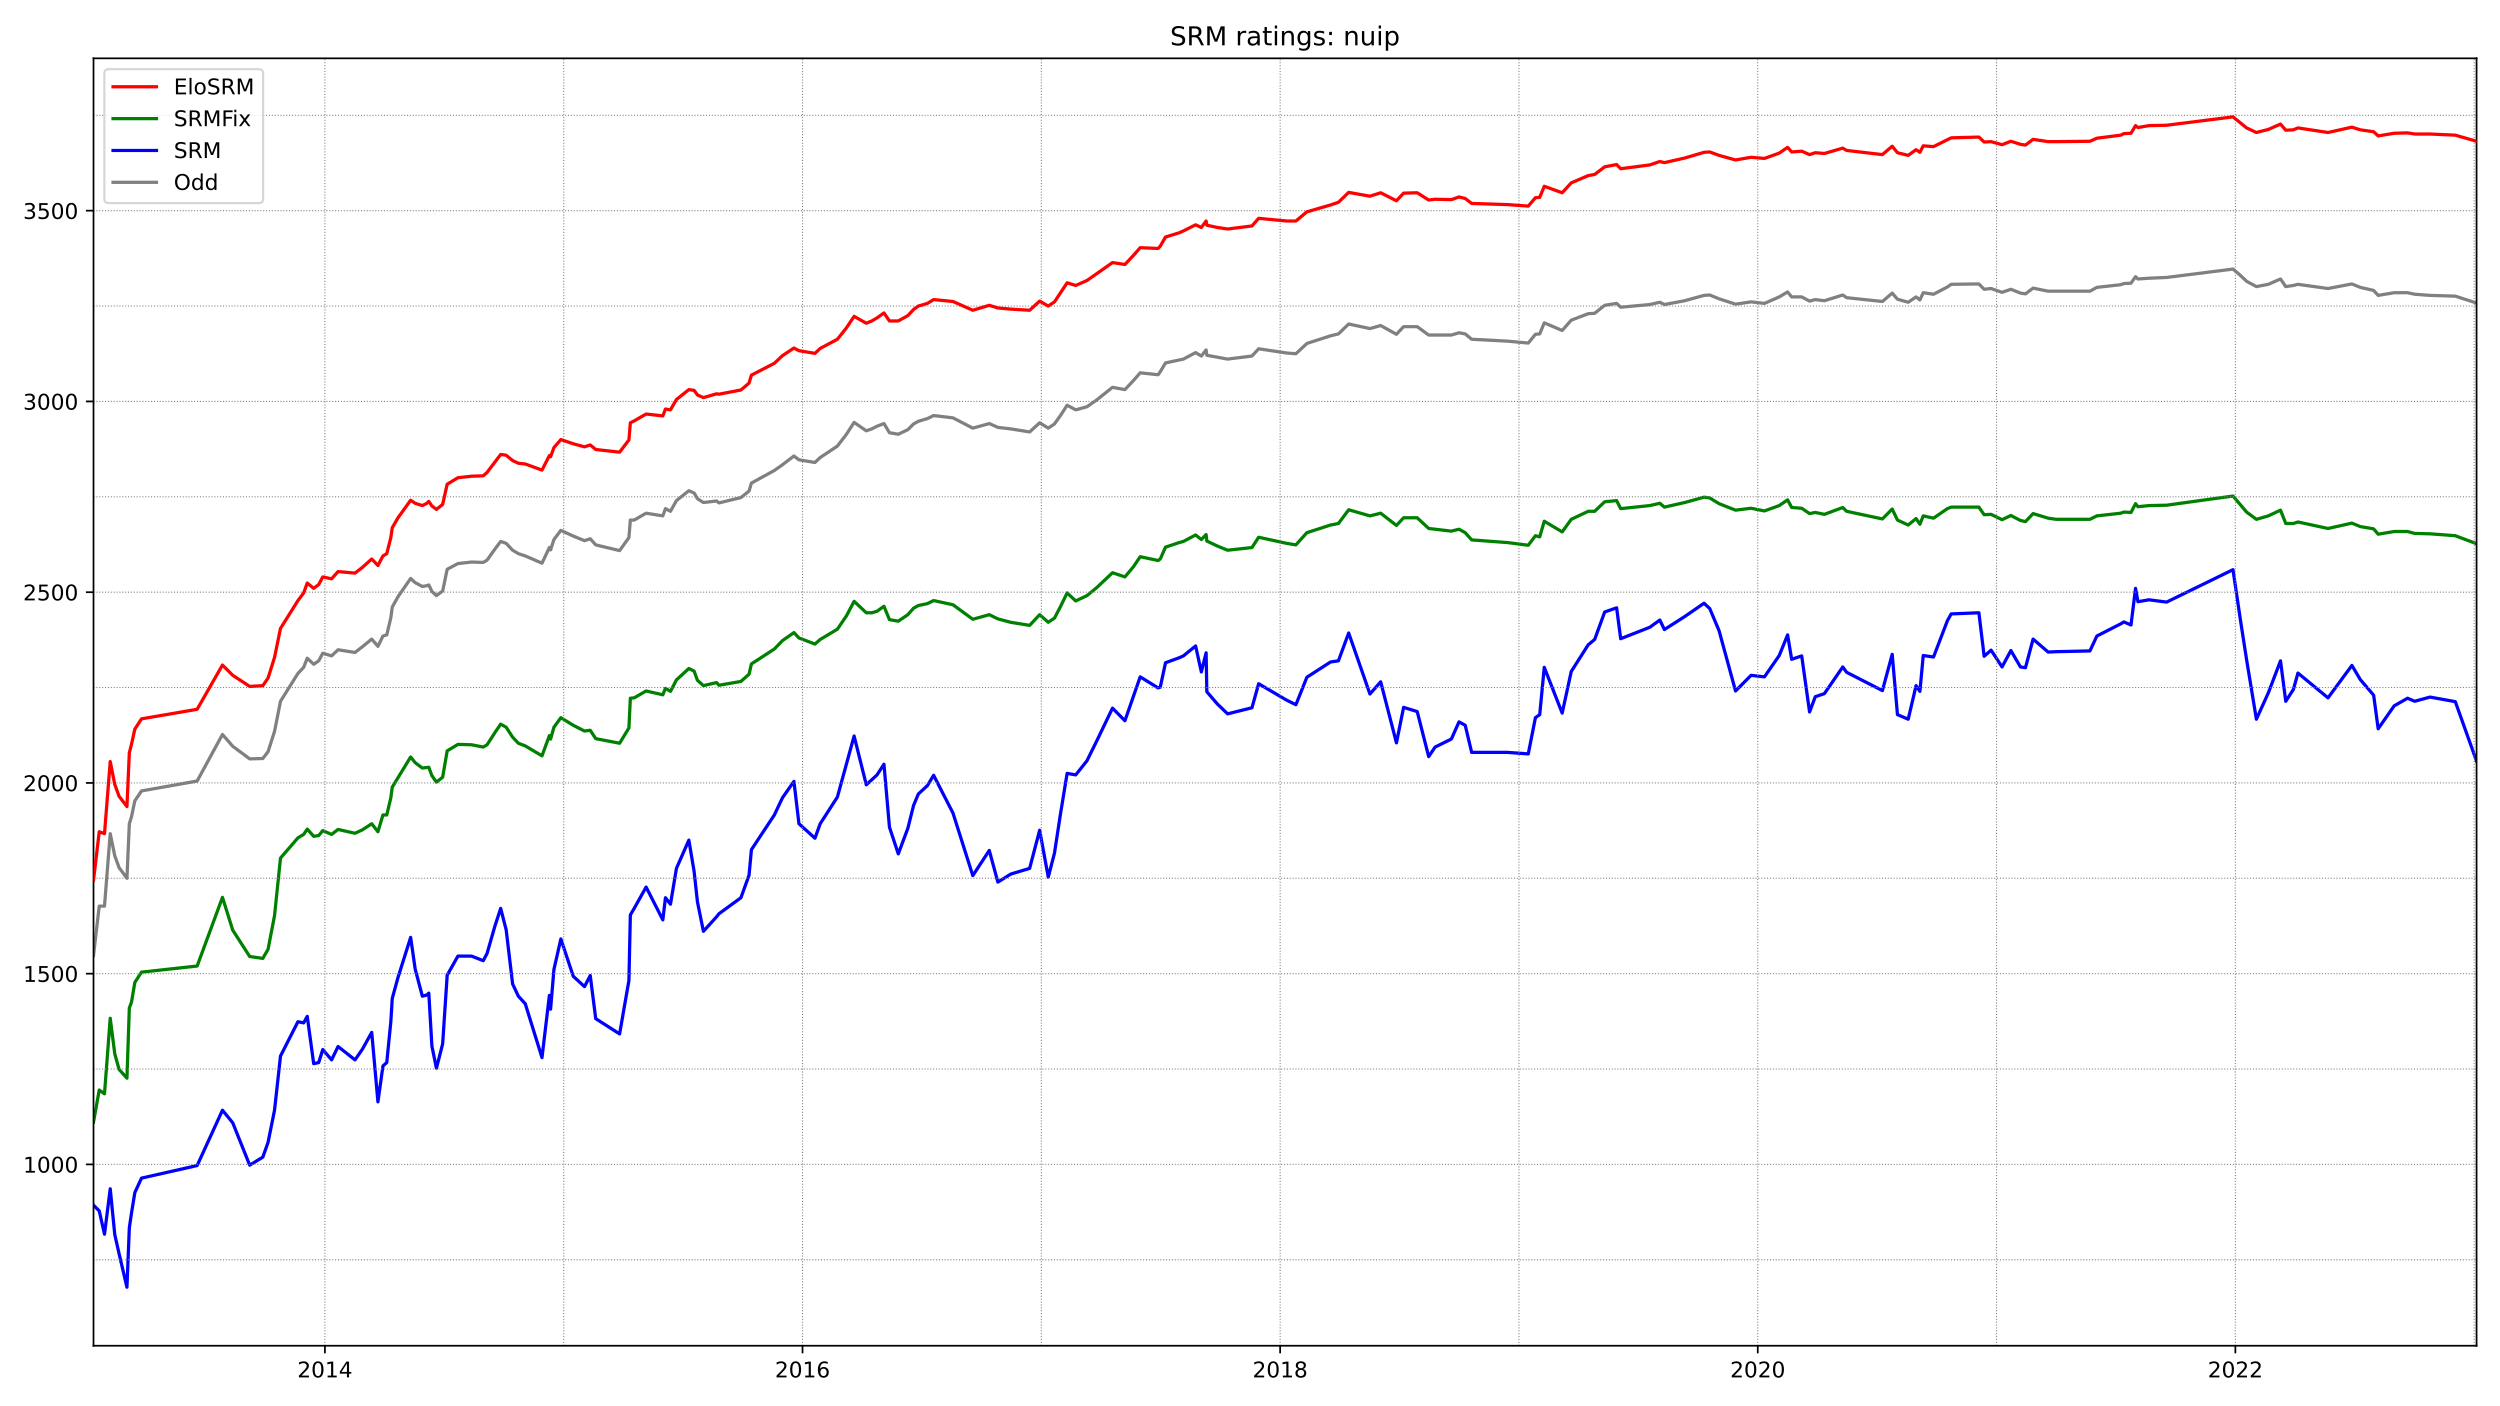 <?xml version="1.0" encoding="utf-8" standalone="no"?>
<!DOCTYPE svg PUBLIC "-//W3C//DTD SVG 1.1//EN"
  "http://www.w3.org/Graphics/SVG/1.1/DTD/svg11.dtd">
<!-- Created with matplotlib (https://matplotlib.org/) -->
<svg height="648pt" version="1.1" viewBox="0 0 1152 648" width="1152pt" xmlns="http://www.w3.org/2000/svg" xmlns:xlink="http://www.w3.org/1999/xlink">
 <defs>
  <style type="text/css">*{stroke-linecap:butt;stroke-linejoin:round;}</style>
 </defs>
 <g id="figure_1">
  <g id="patch_1">
   <path d="M 0 648 
L 1152 648 
L 1152 0 
L 0 0 
z
" style="fill:#ffffff;"/>
  </g>
  <g id="axes_1">
   <g id="patch_2">
    <path d="M 43.09 620.12 
L 1141.2 620.12 
L 1141.2 26.88 
L 43.09 26.88 
z
" style="fill:#ffffff;"/>
   </g>
   <g id="line2d_1">
    <path clip-path="url(#pfb5abb717e)" d="M 43.09 440.221 
L 45.731 417.545 
L 48.152 417.545 
L 50.793 384.146 
L 52.884 394.341 
L 54.865 399.791 
L 58.496 404.713 
L 59.596 379.575 
L 60.587 376.411 
L 62.127 369.028 
L 65.208 364.458 
L 90.848 359.888 
L 102.513 338.442 
L 107.245 343.891 
L 115.058 349.692 
L 121.11 349.516 
L 123.531 346.352 
L 126.502 337.035 
L 129.253 323.148 
L 137.286 310.316 
L 139.927 307.504 
L 141.578 303.285 
L 144.549 306.097 
L 146.86 304.515 
L 148.73 300.999 
L 152.802 302.23 
L 155.773 299.417 
L 163.586 300.648 
L 166.997 298.011 
L 171.289 294.495 
L 174.15 297.835 
L 176.461 293.089 
L 178.222 292.562 
L 180.092 284.651 
L 180.753 279.729 
L 183.394 274.983 
L 189.226 266.546 
L 191.317 268.479 
L 194.618 270.237 
L 196.709 269.886 
L 197.589 269.534 
L 199.02 272.522 
L 201.11 274.456 
L 203.972 272.346 
L 206.062 262.327 
L 211.014 259.69 
L 217.287 258.987 
L 222.679 259.163 
L 224.439 258.108 
L 228.071 253.01 
L 230.712 249.494 
L 233.243 250.373 
L 236.214 253.537 
L 238.855 255.12 
L 242.046 256.174 
L 249.749 259.514 
L 253.16 252.307 
L 253.711 253.362 
L 255.251 248.615 
L 258.442 244.397 
L 264.165 247.033 
L 269.337 249.143 
L 271.978 248.264 
L 274.509 251.076 
L 285.513 253.713 
L 289.804 247.737 
L 290.465 239.65 
L 292.225 239.65 
L 297.727 236.486 
L 305.43 237.717 
L 306.641 234.377 
L 308.952 235.607 
L 311.703 230.685 
L 317.425 226.115 
L 319.846 227.17 
L 321.386 229.806 
L 324.137 231.564 
L 330.19 230.861 
L 331.29 231.74 
L 341.414 229.279 
L 345.156 226.291 
L 346.256 222.599 
L 356.82 216.798 
L 360.561 214.162 
L 365.843 210.119 
L 368.154 211.876 
L 375.527 213.107 
L 377.948 210.822 
L 385.871 205.548 
L 390.053 200.099 
L 393.574 194.649 
L 399.186 198.517 
L 401.717 197.638 
L 404.138 196.407 
L 407.329 195.177 
L 409.86 199.396 
L 413.932 200.099 
L 418.334 197.989 
L 420.975 195.353 
L 423.175 194.122 
L 427.357 192.892 
L 430.218 191.485 
L 439.131 192.54 
L 448.265 197.286 
L 455.858 195.177 
L 459.819 196.935 
L 465.762 197.638 
L 474.455 199.044 
L 479.077 194.825 
L 483.038 197.286 
L 485.899 195.353 
L 488.65 191.485 
L 491.732 186.739 
L 495.693 188.849 
L 500.865 187.442 
L 505.377 184.278 
L 512.64 178.477 
L 518.362 179.532 
L 522.323 175.313 
L 525.404 171.797 
L 533.658 172.676 
L 534.648 171.27 
L 537.069 167.227 
L 545.322 165.469 
L 550.934 162.481 
L 553.575 164.063 
L 555.776 161.25 
L 556.106 163.711 
L 565.68 165.469 
L 576.904 164.063 
L 579.985 160.723 
L 592.86 162.657 
L 597.152 163.008 
L 602.214 158.262 
L 613.108 154.746 
L 616.739 153.867 
L 621.471 149.297 
L 631.265 151.406 
L 636.217 150 
L 643.48 154.043 
L 646.781 150.527 
L 653.053 150.527 
L 658.335 154.395 
L 668.789 154.395 
L 672.311 153.34 
L 675.172 153.867 
L 678.143 156.328 
L 694.759 157.207 
L 704.223 158.086 
L 707.524 154.043 
L 709.505 153.867 
L 711.596 148.769 
L 719.849 152.285 
L 724.03 147.539 
L 731.843 144.551 
L 734.815 144.375 
L 739.436 140.683 
L 744.938 139.804 
L 746.809 141.562 
L 760.234 140.332 
L 764.856 139.277 
L 766.947 140.332 
L 776.3 138.574 
L 785.214 136.113 
L 787.855 135.937 
L 792.146 137.695 
L 799.739 140.156 
L 806.892 139.101 
L 813.054 139.804 
L 819.877 136.816 
L 823.729 134.531 
L 825.599 136.816 
L 830.221 136.816 
L 833.852 138.75 
L 836.493 138.047 
L 840.675 138.574 
L 849.148 135.937 
L 850.909 137.168 
L 867.415 138.926 
L 871.927 135.058 
L 874.348 137.871 
L 879.3 139.277 
L 882.931 136.816 
L 884.692 138.222 
L 886.232 134.882 
L 890.964 135.586 
L 897.347 132.246 
L 899.107 131.015 
L 911.872 130.839 
L 914.293 133.3 
L 917.484 132.949 
L 922.546 134.707 
L 926.618 133.3 
L 931.02 135.058 
L 933.33 135.41 
L 936.852 132.773 
L 943.784 134.179 
L 963.042 134.179 
L 966.233 132.421 
L 977.237 131.191 
L 978.668 130.664 
L 981.969 130.488 
L 984.06 127.499 
L 985.16 128.554 
L 990.222 128.203 
L 998.365 127.851 
L 1028.957 123.984 
L 1032.258 126.796 
L 1035.229 129.609 
L 1039.741 132.07 
L 1045.243 131.015 
L 1050.855 128.554 
L 1053.276 132.07 
L 1056.798 131.543 
L 1058.889 131.015 
L 1072.754 132.949 
L 1083.758 130.839 
L 1087.61 132.421 
L 1093.772 133.828 
L 1095.863 136.113 
L 1103.235 134.882 
L 1109.398 134.882 
L 1112.699 135.586 
L 1119.742 136.113 
L 1131.406 136.465 
L 1141.2 139.629 
L 1141.2 139.629 
" style="fill:none;stroke:#808080;stroke-linecap:square;stroke-width:1.5;"/>
   </g>
   <g id="line2d_2">
    <path clip-path="url(#pfb5abb717e)" d="M 43.09 555.361 
L 45.731 557.997 
L 48.152 568.72 
L 50.793 547.802 
L 52.884 568.896 
L 54.865 577.685 
L 58.496 593.155 
L 59.596 565.732 
L 60.587 559.052 
L 62.127 549.56 
L 65.208 542.88 
L 90.848 537.079 
L 102.513 511.59 
L 107.245 517.391 
L 115.058 536.903 
L 121.11 533.212 
L 123.531 526.356 
L 126.502 511.59 
L 129.253 486.629 
L 137.286 470.808 
L 139.927 471.335 
L 141.578 468.347 
L 144.549 490.144 
L 146.86 489.617 
L 148.73 483.64 
L 152.802 488.387 
L 155.773 482.234 
L 163.586 488.387 
L 166.997 483.465 
L 171.289 475.73 
L 174.15 507.723 
L 176.461 491.199 
L 178.222 489.617 
L 180.092 470.808 
L 180.753 460.085 
L 183.394 450.417 
L 189.226 431.959 
L 191.317 446.55 
L 194.618 459.03 
L 196.709 458.503 
L 197.589 457.624 
L 199.02 482.058 
L 201.11 492.254 
L 203.972 481.004 
L 206.062 449.362 
L 211.014 440.573 
L 217.287 440.573 
L 222.679 442.682 
L 224.439 439.342 
L 228.071 426.686 
L 230.712 418.6 
L 233.243 428.444 
L 236.214 453.405 
L 238.855 459.03 
L 242.046 462.546 
L 249.749 487.332 
L 253.16 458.679 
L 253.711 465.007 
L 255.251 446.725 
L 258.442 432.663 
L 264.165 449.89 
L 269.337 454.636 
L 271.978 449.538 
L 274.509 469.402 
L 285.513 476.433 
L 289.804 451.823 
L 290.465 421.588 
L 292.225 418.6 
L 297.727 408.756 
L 305.43 423.873 
L 306.641 413.678 
L 308.952 416.666 
L 311.703 400.142 
L 317.425 387.134 
L 319.846 401.549 
L 321.386 415.611 
L 324.137 429.147 
L 330.19 422.467 
L 331.29 421.061 
L 341.414 413.678 
L 345.156 403.306 
L 346.256 391.529 
L 356.82 375.532 
L 360.561 367.622 
L 365.843 360.063 
L 368.154 379.575 
L 375.527 386.255 
L 377.948 379.575 
L 385.871 367.271 
L 393.574 339.145 
L 399.186 361.645 
L 404.138 357.075 
L 407.329 352.153 
L 409.86 381.158 
L 413.932 393.463 
L 418.334 381.685 
L 420.975 371.138 
L 423.175 365.864 
L 427.357 361.997 
L 430.218 357.251 
L 439.131 374.654 
L 448.265 403.482 
L 455.858 391.88 
L 459.819 406.471 
L 465.762 402.779 
L 474.455 400.142 
L 479.077 382.564 
L 483.038 404.185 
L 485.899 393.111 
L 488.65 375.181 
L 491.732 356.372 
L 495.693 357.075 
L 500.865 350.571 
L 505.377 341.43 
L 512.64 326.313 
L 518.362 332.113 
L 525.404 311.898 
L 533.658 316.996 
L 534.648 316.644 
L 537.069 305.394 
L 543.341 303.109 
L 545.322 302.23 
L 550.934 297.66 
L 553.575 309.613 
L 555.776 300.824 
L 556.106 318.754 
L 560.948 324.379 
L 565.68 328.949 
L 576.904 326.137 
L 579.985 315.062 
L 592.86 322.621 
L 597.152 324.73 
L 602.214 312.074 
L 613.108 305.043 
L 616.739 304.515 
L 621.471 291.683 
L 631.265 319.809 
L 636.217 314.183 
L 643.48 342.309 
L 646.781 325.961 
L 653.053 327.895 
L 658.335 348.637 
L 661.306 344.243 
L 668.789 340.551 
L 672.311 332.641 
L 675.172 334.223 
L 678.143 346.704 
L 694.759 346.704 
L 704.223 347.407 
L 707.524 330.707 
L 709.505 329.301 
L 711.596 307.504 
L 719.849 328.598 
L 724.03 309.437 
L 731.843 297.132 
L 734.815 294.671 
L 739.436 282.015 
L 744.938 280.081 
L 746.809 294.32 
L 760.234 289.046 
L 764.856 285.706 
L 766.947 290.101 
L 776.3 284.124 
L 785.214 277.972 
L 787.855 280.433 
L 792.146 290.628 
L 799.739 318.402 
L 806.892 311.195 
L 813.054 311.898 
L 819.877 302.054 
L 823.729 292.562 
L 825.599 303.812 
L 830.221 302.23 
L 833.852 328.07 
L 836.493 321.039 
L 840.675 319.633 
L 849.148 307.328 
L 850.909 309.789 
L 867.415 318.226 
L 871.927 301.527 
L 874.348 329.301 
L 879.3 331.41 
L 882.931 315.941 
L 884.692 318.578 
L 886.232 302.054 
L 890.964 302.757 
L 897.347 286.058 
L 899.107 282.894 
L 911.872 282.366 
L 914.293 302.406 
L 917.484 299.593 
L 922.546 307.328 
L 926.618 299.769 
L 931.02 307.328 
L 933.33 307.679 
L 936.852 294.495 
L 943.784 300.472 
L 947.416 300.296 
L 963.042 299.945 
L 966.233 293.089 
L 977.237 287.464 
L 978.668 286.585 
L 981.969 287.991 
L 984.06 271.116 
L 985.16 277.268 
L 990.222 276.39 
L 998.365 277.444 
L 1028.957 262.503 
L 1032.258 284.827 
L 1035.229 303.988 
L 1039.741 331.41 
L 1045.243 319.281 
L 1050.855 304.515 
L 1053.276 323.148 
L 1056.798 317.699 
L 1058.889 310.14 
L 1072.754 321.566 
L 1083.758 306.625 
L 1087.61 313.129 
L 1093.772 320.336 
L 1095.863 335.805 
L 1103.235 325.258 
L 1109.398 321.742 
L 1112.699 323.148 
L 1119.742 321.215 
L 1131.406 323.324 
L 1141.2 350.747 
L 1141.2 350.747 
" style="fill:none;stroke:#0000ff;stroke-linecap:square;stroke-width:1.5;"/>
   </g>
   <g id="matplotlib.axis_1">
    <g id="xtick_1">
     <g id="line2d_3">
      <defs>
       <path d="M 0 0 
L 0 3.5 
" id="m21f7636390" style="stroke:#000000;stroke-width:0.8;"/>
      </defs>
      <g>
       <use style="stroke:#000000;stroke-width:0.8;" x="149.721" xlink:href="#m21f7636390" y="620.12"/>
      </g>
     </g>
     <g id="text_1">
      <!-- 2014 -->
      <g transform="translate(136.996 634.718)scale(0.1 -0.1)">
       <defs>
        <path d="M 19.188 8.297 
L 53.609 8.297 
L 53.609 0 
L 7.328 0 
L 7.328 8.297 
Q 12.938 14.109 22.625 23.891 
Q 32.328 33.688 34.812 36.531 
Q 39.547 41.844 41.422 45.531 
Q 43.312 49.219 43.312 52.781 
Q 43.312 58.594 39.234 62.25 
Q 35.156 65.922 28.609 65.922 
Q 23.969 65.922 18.812 64.312 
Q 13.672 62.703 7.812 59.422 
L 7.812 69.391 
Q 13.766 71.781 18.938 73 
Q 24.125 74.219 28.422 74.219 
Q 39.75 74.219 46.484 68.547 
Q 53.219 62.891 53.219 53.422 
Q 53.219 48.922 51.531 44.891 
Q 49.859 40.875 45.406 35.406 
Q 44.188 33.984 37.641 27.219 
Q 31.109 20.453 19.188 8.297 
z
" id="DejaVuSans-50"/>
        <path d="M 31.781 66.406 
Q 24.172 66.406 20.328 58.906 
Q 16.5 51.422 16.5 36.375 
Q 16.5 21.391 20.328 13.891 
Q 24.172 6.391 31.781 6.391 
Q 39.453 6.391 43.281 13.891 
Q 47.125 21.391 47.125 36.375 
Q 47.125 51.422 43.281 58.906 
Q 39.453 66.406 31.781 66.406 
z
M 31.781 74.219 
Q 44.047 74.219 50.516 64.516 
Q 56.984 54.828 56.984 36.375 
Q 56.984 17.969 50.516 8.266 
Q 44.047 -1.422 31.781 -1.422 
Q 19.531 -1.422 13.062 8.266 
Q 6.594 17.969 6.594 36.375 
Q 6.594 54.828 13.062 64.516 
Q 19.531 74.219 31.781 74.219 
z
" id="DejaVuSans-48"/>
        <path d="M 12.406 8.297 
L 28.516 8.297 
L 28.516 63.922 
L 10.984 60.406 
L 10.984 69.391 
L 28.422 72.906 
L 38.281 72.906 
L 38.281 8.297 
L 54.391 8.297 
L 54.391 0 
L 12.406 0 
z
" id="DejaVuSans-49"/>
        <path d="M 37.797 64.312 
L 12.891 25.391 
L 37.797 25.391 
z
M 35.203 72.906 
L 47.609 72.906 
L 47.609 25.391 
L 58.016 25.391 
L 58.016 17.188 
L 47.609 17.188 
L 47.609 0 
L 37.797 0 
L 37.797 17.188 
L 4.891 17.188 
L 4.891 26.703 
z
" id="DejaVuSans-52"/>
       </defs>
       <use xlink:href="#DejaVuSans-50"/>
       <use x="63.623" xlink:href="#DejaVuSans-48"/>
       <use x="127.246" xlink:href="#DejaVuSans-49"/>
       <use x="190.869" xlink:href="#DejaVuSans-52"/>
      </g>
     </g>
    </g>
    <g id="xtick_2">
     <g id="line2d_4">
      <g>
       <use style="stroke:#000000;stroke-width:0.8;" x="369.805" xlink:href="#m21f7636390" y="620.12"/>
      </g>
     </g>
     <g id="text_2">
      <!-- 2016 -->
      <g transform="translate(357.08 634.718)scale(0.1 -0.1)">
       <defs>
        <path d="M 33.016 40.375 
Q 26.375 40.375 22.484 35.828 
Q 18.609 31.297 18.609 23.391 
Q 18.609 15.531 22.484 10.953 
Q 26.375 6.391 33.016 6.391 
Q 39.656 6.391 43.531 10.953 
Q 47.406 15.531 47.406 23.391 
Q 47.406 31.297 43.531 35.828 
Q 39.656 40.375 33.016 40.375 
z
M 52.594 71.297 
L 52.594 62.312 
Q 48.875 64.062 45.094 64.984 
Q 41.312 65.922 37.594 65.922 
Q 27.828 65.922 22.672 59.328 
Q 17.531 52.734 16.797 39.406 
Q 19.672 43.656 24.016 45.922 
Q 28.375 48.188 33.594 48.188 
Q 44.578 48.188 50.953 41.516 
Q 57.328 34.859 57.328 23.391 
Q 57.328 12.156 50.688 5.359 
Q 44.047 -1.422 33.016 -1.422 
Q 20.359 -1.422 13.672 8.266 
Q 6.984 17.969 6.984 36.375 
Q 6.984 53.656 15.188 63.938 
Q 23.391 74.219 37.203 74.219 
Q 40.922 74.219 44.703 73.484 
Q 48.484 72.75 52.594 71.297 
z
" id="DejaVuSans-54"/>
       </defs>
       <use xlink:href="#DejaVuSans-50"/>
       <use x="63.623" xlink:href="#DejaVuSans-48"/>
       <use x="127.246" xlink:href="#DejaVuSans-49"/>
       <use x="190.869" xlink:href="#DejaVuSans-54"/>
      </g>
     </g>
    </g>
    <g id="xtick_3">
     <g id="line2d_5">
      <g>
       <use style="stroke:#000000;stroke-width:0.8;" x="589.889" xlink:href="#m21f7636390" y="620.12"/>
      </g>
     </g>
     <g id="text_3">
      <!-- 2018 -->
      <g transform="translate(577.164 634.718)scale(0.1 -0.1)">
       <defs>
        <path d="M 31.781 34.625 
Q 24.75 34.625 20.719 30.859 
Q 16.703 27.094 16.703 20.516 
Q 16.703 13.922 20.719 10.156 
Q 24.75 6.391 31.781 6.391 
Q 38.812 6.391 42.859 10.172 
Q 46.922 13.969 46.922 20.516 
Q 46.922 27.094 42.891 30.859 
Q 38.875 34.625 31.781 34.625 
z
M 21.922 38.812 
Q 15.578 40.375 12.031 44.719 
Q 8.5 49.078 8.5 55.328 
Q 8.5 64.062 14.719 69.141 
Q 20.953 74.219 31.781 74.219 
Q 42.672 74.219 48.875 69.141 
Q 55.078 64.062 55.078 55.328 
Q 55.078 49.078 51.531 44.719 
Q 48 40.375 41.703 38.812 
Q 48.828 37.156 52.797 32.312 
Q 56.781 27.484 56.781 20.516 
Q 56.781 9.906 50.312 4.234 
Q 43.844 -1.422 31.781 -1.422 
Q 19.734 -1.422 13.25 4.234 
Q 6.781 9.906 6.781 20.516 
Q 6.781 27.484 10.781 32.312 
Q 14.797 37.156 21.922 38.812 
z
M 18.312 54.391 
Q 18.312 48.734 21.844 45.562 
Q 25.391 42.391 31.781 42.391 
Q 38.141 42.391 41.719 45.562 
Q 45.312 48.734 45.312 54.391 
Q 45.312 60.062 41.719 63.234 
Q 38.141 66.406 31.781 66.406 
Q 25.391 66.406 21.844 63.234 
Q 18.312 60.062 18.312 54.391 
z
" id="DejaVuSans-56"/>
       </defs>
       <use xlink:href="#DejaVuSans-50"/>
       <use x="63.623" xlink:href="#DejaVuSans-48"/>
       <use x="127.246" xlink:href="#DejaVuSans-49"/>
       <use x="190.869" xlink:href="#DejaVuSans-56"/>
      </g>
     </g>
    </g>
    <g id="xtick_4">
     <g id="line2d_6">
      <g>
       <use style="stroke:#000000;stroke-width:0.8;" x="809.973" xlink:href="#m21f7636390" y="620.12"/>
      </g>
     </g>
     <g id="text_4">
      <!-- 2020 -->
      <g transform="translate(797.248 634.718)scale(0.1 -0.1)">
       <use xlink:href="#DejaVuSans-50"/>
       <use x="63.623" xlink:href="#DejaVuSans-48"/>
       <use x="127.246" xlink:href="#DejaVuSans-50"/>
       <use x="190.869" xlink:href="#DejaVuSans-48"/>
      </g>
     </g>
    </g>
    <g id="xtick_5">
     <g id="line2d_7">
      <g>
       <use style="stroke:#000000;stroke-width:0.8;" x="1030.057" xlink:href="#m21f7636390" y="620.12"/>
      </g>
     </g>
     <g id="text_5">
      <!-- 2022 -->
      <g transform="translate(1017.332 634.718)scale(0.1 -0.1)">
       <use xlink:href="#DejaVuSans-50"/>
       <use x="63.623" xlink:href="#DejaVuSans-48"/>
       <use x="127.246" xlink:href="#DejaVuSans-50"/>
       <use x="190.869" xlink:href="#DejaVuSans-50"/>
      </g>
     </g>
    </g>
   </g>
   <g id="matplotlib.axis_2">
    <g id="ytick_1">
     <g id="line2d_8">
      <defs>
       <path d="M 0 0 
L -3.5 0 
" id="m178d41dd8f" style="stroke:#000000;stroke-width:0.8;"/>
      </defs>
      <g>
       <use style="stroke:#000000;stroke-width:0.8;" x="43.09" xlink:href="#m178d41dd8f" y="536.552"/>
      </g>
     </g>
     <g id="text_6">
      <!-- 1000 -->
      <g transform="translate(10.64 540.351)scale(0.1 -0.1)">
       <use xlink:href="#DejaVuSans-49"/>
       <use x="63.623" xlink:href="#DejaVuSans-48"/>
       <use x="127.246" xlink:href="#DejaVuSans-48"/>
       <use x="190.869" xlink:href="#DejaVuSans-48"/>
      </g>
     </g>
    </g>
    <g id="ytick_2">
     <g id="line2d_9">
      <g>
       <use style="stroke:#000000;stroke-width:0.8;" x="43.09" xlink:href="#m178d41dd8f" y="448.659"/>
      </g>
     </g>
     <g id="text_7">
      <!-- 1500 -->
      <g transform="translate(10.64 452.458)scale(0.1 -0.1)">
       <defs>
        <path d="M 10.797 72.906 
L 49.516 72.906 
L 49.516 64.594 
L 19.828 64.594 
L 19.828 46.734 
Q 21.969 47.469 24.109 47.828 
Q 26.266 48.188 28.422 48.188 
Q 40.625 48.188 47.75 41.5 
Q 54.891 34.812 54.891 23.391 
Q 54.891 11.625 47.562 5.094 
Q 40.234 -1.422 26.906 -1.422 
Q 22.312 -1.422 17.547 -0.641 
Q 12.797 0.141 7.719 1.703 
L 7.719 11.625 
Q 12.109 9.234 16.797 8.062 
Q 21.484 6.891 26.703 6.891 
Q 35.156 6.891 40.078 11.328 
Q 45.016 15.766 45.016 23.391 
Q 45.016 31 40.078 35.438 
Q 35.156 39.891 26.703 39.891 
Q 22.75 39.891 18.812 39.016 
Q 14.891 38.141 10.797 36.281 
z
" id="DejaVuSans-53"/>
       </defs>
       <use xlink:href="#DejaVuSans-49"/>
       <use x="63.623" xlink:href="#DejaVuSans-53"/>
       <use x="127.246" xlink:href="#DejaVuSans-48"/>
       <use x="190.869" xlink:href="#DejaVuSans-48"/>
      </g>
     </g>
    </g>
    <g id="ytick_3">
     <g id="line2d_10">
      <g>
       <use style="stroke:#000000;stroke-width:0.8;" x="43.09" xlink:href="#m178d41dd8f" y="360.766"/>
      </g>
     </g>
     <g id="text_8">
      <!-- 2000 -->
      <g transform="translate(10.64 364.566)scale(0.1 -0.1)">
       <use xlink:href="#DejaVuSans-50"/>
       <use x="63.623" xlink:href="#DejaVuSans-48"/>
       <use x="127.246" xlink:href="#DejaVuSans-48"/>
       <use x="190.869" xlink:href="#DejaVuSans-48"/>
      </g>
     </g>
    </g>
    <g id="ytick_4">
     <g id="line2d_11">
      <g>
       <use style="stroke:#000000;stroke-width:0.8;" x="43.09" xlink:href="#m178d41dd8f" y="272.874"/>
      </g>
     </g>
     <g id="text_9">
      <!-- 2500 -->
      <g transform="translate(10.64 276.673)scale(0.1 -0.1)">
       <use xlink:href="#DejaVuSans-50"/>
       <use x="63.623" xlink:href="#DejaVuSans-53"/>
       <use x="127.246" xlink:href="#DejaVuSans-48"/>
       <use x="190.869" xlink:href="#DejaVuSans-48"/>
      </g>
     </g>
    </g>
    <g id="ytick_5">
     <g id="line2d_12">
      <g>
       <use style="stroke:#000000;stroke-width:0.8;" x="43.09" xlink:href="#m178d41dd8f" y="184.981"/>
      </g>
     </g>
     <g id="text_10">
      <!-- 3000 -->
      <g transform="translate(10.64 188.78)scale(0.1 -0.1)">
       <defs>
        <path d="M 40.578 39.312 
Q 47.656 37.797 51.625 33 
Q 55.609 28.219 55.609 21.188 
Q 55.609 10.406 48.188 4.484 
Q 40.766 -1.422 27.094 -1.422 
Q 22.516 -1.422 17.656 -0.516 
Q 12.797 0.391 7.625 2.203 
L 7.625 11.719 
Q 11.719 9.328 16.594 8.109 
Q 21.484 6.891 26.812 6.891 
Q 36.078 6.891 40.938 10.547 
Q 45.797 14.203 45.797 21.188 
Q 45.797 27.641 41.281 31.266 
Q 36.766 34.906 28.719 34.906 
L 20.219 34.906 
L 20.219 43.016 
L 29.109 43.016 
Q 36.375 43.016 40.234 45.922 
Q 44.094 48.828 44.094 54.297 
Q 44.094 59.906 40.109 62.906 
Q 36.141 65.922 28.719 65.922 
Q 24.656 65.922 20.016 65.031 
Q 15.375 64.156 9.812 62.312 
L 9.812 71.094 
Q 15.438 72.656 20.344 73.438 
Q 25.25 74.219 29.594 74.219 
Q 40.828 74.219 47.359 69.109 
Q 53.906 64.016 53.906 55.328 
Q 53.906 49.266 50.438 45.094 
Q 46.969 40.922 40.578 39.312 
z
" id="DejaVuSans-51"/>
       </defs>
       <use xlink:href="#DejaVuSans-51"/>
       <use x="63.623" xlink:href="#DejaVuSans-48"/>
       <use x="127.246" xlink:href="#DejaVuSans-48"/>
       <use x="190.869" xlink:href="#DejaVuSans-48"/>
      </g>
     </g>
    </g>
    <g id="ytick_6">
     <g id="line2d_13">
      <g>
       <use style="stroke:#000000;stroke-width:0.8;" x="43.09" xlink:href="#m178d41dd8f" y="97.089"/>
      </g>
     </g>
     <g id="text_11">
      <!-- 3500 -->
      <g transform="translate(10.64 100.888)scale(0.1 -0.1)">
       <use xlink:href="#DejaVuSans-51"/>
       <use x="63.623" xlink:href="#DejaVuSans-53"/>
       <use x="127.246" xlink:href="#DejaVuSans-48"/>
       <use x="190.869" xlink:href="#DejaVuSans-48"/>
      </g>
     </g>
    </g>
   </g>
   <g id="line2d_14">
    <path clip-path="url(#pfb5abb717e)" d="M 43.09 517.04 
L 45.731 502.274 
L 48.152 504.031 
L 50.793 469.226 
L 52.884 485.574 
L 54.865 492.781 
L 58.496 496.824 
L 59.596 464.48 
L 60.587 461.843 
L 62.127 452.702 
L 65.208 447.956 
L 90.848 445.143 
L 102.513 413.502 
L 107.245 428.62 
L 115.058 440.749 
L 121.11 441.628 
L 123.531 437.409 
L 126.502 421.94 
L 129.253 395.396 
L 137.286 386.08 
L 139.927 384.497 
L 141.578 382.036 
L 144.549 385.376 
L 146.86 385.025 
L 148.73 382.74 
L 152.802 384.497 
L 155.773 382.212 
L 163.586 383.97 
L 166.997 382.388 
L 171.289 379.575 
L 174.15 383.267 
L 176.461 375.532 
L 178.222 375.532 
L 180.092 367.622 
L 180.753 362.7 
L 189.226 348.813 
L 191.317 351.45 
L 194.618 353.911 
L 197.589 353.559 
L 199.02 357.427 
L 201.11 360.415 
L 203.972 358.13 
L 206.062 346.001 
L 211.014 343.012 
L 217.287 343.188 
L 222.679 344.243 
L 224.439 343.188 
L 228.071 337.563 
L 230.712 333.696 
L 233.243 335.102 
L 236.214 339.672 
L 238.855 342.485 
L 242.046 343.715 
L 249.749 348.286 
L 253.16 338.969 
L 253.711 340.551 
L 255.251 335.102 
L 258.442 330.707 
L 264.165 334.223 
L 269.337 336.86 
L 271.978 336.508 
L 274.509 340.375 
L 285.513 342.485 
L 289.804 335.453 
L 290.465 321.742 
L 292.225 321.566 
L 297.727 318.402 
L 305.43 320.16 
L 306.641 317.172 
L 308.952 318.578 
L 311.703 313.304 
L 317.425 308.031 
L 319.846 309.261 
L 321.386 313.48 
L 324.137 315.941 
L 330.19 314.535 
L 331.29 315.765 
L 341.414 314.008 
L 345.156 310.668 
L 346.256 305.921 
L 356.82 299.066 
L 360.561 295.199 
L 365.843 291.507 
L 368.154 293.968 
L 375.527 296.781 
L 377.948 294.671 
L 385.871 289.925 
L 390.053 283.773 
L 393.574 277.093 
L 399.186 282.366 
L 401.717 282.366 
L 404.138 281.663 
L 407.329 279.378 
L 409.86 285.53 
L 413.932 286.234 
L 418.334 283.245 
L 420.975 280.257 
L 423.175 279.026 
L 427.357 278.147 
L 430.218 276.741 
L 439.131 278.675 
L 448.265 285.355 
L 455.858 283.245 
L 459.819 285.179 
L 465.762 286.761 
L 474.455 288.167 
L 479.077 283.245 
L 483.038 286.761 
L 485.899 284.827 
L 488.65 279.554 
L 491.732 273.225 
L 495.693 276.917 
L 500.865 274.456 
L 505.377 270.764 
L 512.64 263.909 
L 518.362 265.842 
L 522.323 261.096 
L 525.404 256.526 
L 533.658 258.284 
L 534.648 257.581 
L 537.069 252.131 
L 543.341 250.022 
L 545.322 249.494 
L 550.934 246.506 
L 553.575 248.615 
L 555.776 246.33 
L 556.106 249.319 
L 560.948 251.604 
L 565.68 253.537 
L 576.904 252.307 
L 579.985 247.561 
L 592.86 250.373 
L 597.152 251.076 
L 602.214 245.451 
L 613.108 241.936 
L 616.739 241.233 
L 621.471 234.904 
L 631.265 237.717 
L 636.217 236.486 
L 643.48 242.111 
L 646.781 238.596 
L 653.053 238.596 
L 658.335 243.518 
L 668.789 244.748 
L 672.311 243.869 
L 675.172 245.451 
L 678.143 248.791 
L 694.759 250.022 
L 704.223 251.252 
L 707.524 246.858 
L 709.505 247.385 
L 711.596 240.178 
L 719.849 245.1 
L 724.03 239.299 
L 731.843 235.607 
L 734.815 235.607 
L 739.436 231.213 
L 744.938 230.685 
L 746.809 234.377 
L 760.234 232.971 
L 764.856 231.916 
L 766.947 233.674 
L 776.3 231.564 
L 785.214 229.103 
L 787.855 229.455 
L 792.146 232.092 
L 799.739 235.08 
L 806.892 234.201 
L 813.054 235.432 
L 819.877 232.971 
L 823.729 230.334 
L 825.599 233.85 
L 830.221 234.201 
L 833.852 236.662 
L 836.493 236.135 
L 840.675 237.014 
L 849.148 233.85 
L 850.909 235.607 
L 867.415 239.123 
L 871.927 234.553 
L 874.348 239.65 
L 879.3 241.936 
L 882.931 238.947 
L 884.692 241.584 
L 886.232 237.717 
L 890.964 238.772 
L 897.347 234.377 
L 899.107 233.674 
L 911.872 233.674 
L 914.293 237.189 
L 917.484 237.014 
L 922.546 239.475 
L 926.618 237.541 
L 931.02 239.826 
L 933.33 240.354 
L 936.852 236.662 
L 943.784 238.772 
L 947.416 239.299 
L 963.042 239.299 
L 966.233 237.717 
L 977.237 236.486 
L 978.668 235.959 
L 981.969 236.135 
L 984.06 232.092 
L 985.16 233.498 
L 990.222 232.971 
L 998.365 232.795 
L 1028.957 228.576 
L 1035.229 235.959 
L 1039.741 239.299 
L 1045.243 237.717 
L 1050.855 235.08 
L 1053.276 241.233 
L 1056.798 241.233 
L 1058.889 240.529 
L 1072.754 243.518 
L 1083.758 241.057 
L 1087.61 242.639 
L 1093.772 243.694 
L 1095.863 246.154 
L 1103.235 244.924 
L 1109.398 244.924 
L 1112.699 245.803 
L 1119.742 245.979 
L 1131.406 246.858 
L 1141.2 250.549 
L 1141.2 250.549 
" style="fill:none;stroke:#008000;stroke-linecap:square;stroke-width:1.5;"/>
   </g>
   <g id="line2d_15">
    <path clip-path="url(#pfb5abb717e)" d="M 43.09 580.498 
L 1141.2 580.498 
" style="fill:none;stroke:#808080;stroke-dasharray:0.5,0.825;stroke-dashoffset:0;stroke-width:0.5;"/>
   </g>
   <g id="line2d_16">
    <path clip-path="url(#pfb5abb717e)" d="M 43.09 536.552 
L 1141.2 536.552 
" style="fill:none;stroke:#808080;stroke-dasharray:0.5,0.825;stroke-dashoffset:0;stroke-width:0.5;"/>
   </g>
   <g id="line2d_17">
    <path clip-path="url(#pfb5abb717e)" d="M 43.09 492.605 
L 1141.2 492.605 
" style="fill:none;stroke:#808080;stroke-dasharray:0.5,0.825;stroke-dashoffset:0;stroke-width:0.5;"/>
   </g>
   <g id="line2d_18">
    <path clip-path="url(#pfb5abb717e)" d="M 43.09 448.659 
L 1141.2 448.659 
" style="fill:none;stroke:#808080;stroke-dasharray:0.5,0.825;stroke-dashoffset:0;stroke-width:0.5;"/>
   </g>
   <g id="line2d_19">
    <path clip-path="url(#pfb5abb717e)" d="M 43.09 404.713 
L 1141.2 404.713 
" style="fill:none;stroke:#808080;stroke-dasharray:0.5,0.825;stroke-dashoffset:0;stroke-width:0.5;"/>
   </g>
   <g id="line2d_20">
    <path clip-path="url(#pfb5abb717e)" d="M 43.09 360.766 
L 1141.2 360.766 
" style="fill:none;stroke:#808080;stroke-dasharray:0.5,0.825;stroke-dashoffset:0;stroke-width:0.5;"/>
   </g>
   <g id="line2d_21">
    <path clip-path="url(#pfb5abb717e)" d="M 43.09 316.82 
L 1141.2 316.82 
" style="fill:none;stroke:#808080;stroke-dasharray:0.5,0.825;stroke-dashoffset:0;stroke-width:0.5;"/>
   </g>
   <g id="line2d_22">
    <path clip-path="url(#pfb5abb717e)" d="M 43.09 272.874 
L 1141.2 272.874 
" style="fill:none;stroke:#808080;stroke-dasharray:0.5,0.825;stroke-dashoffset:0;stroke-width:0.5;"/>
   </g>
   <g id="line2d_23">
    <path clip-path="url(#pfb5abb717e)" d="M 43.09 228.928 
L 1141.2 228.928 
" style="fill:none;stroke:#808080;stroke-dasharray:0.5,0.825;stroke-dashoffset:0;stroke-width:0.5;"/>
   </g>
   <g id="line2d_24">
    <path clip-path="url(#pfb5abb717e)" d="M 43.09 184.981 
L 1141.2 184.981 
" style="fill:none;stroke:#808080;stroke-dasharray:0.5,0.825;stroke-dashoffset:0;stroke-width:0.5;"/>
   </g>
   <g id="line2d_25">
    <path clip-path="url(#pfb5abb717e)" d="M 43.09 141.035 
L 1141.2 141.035 
" style="fill:none;stroke:#808080;stroke-dasharray:0.5,0.825;stroke-dashoffset:0;stroke-width:0.5;"/>
   </g>
   <g id="line2d_26">
    <path clip-path="url(#pfb5abb717e)" d="M 43.09 97.089 
L 1141.2 97.089 
" style="fill:none;stroke:#808080;stroke-dasharray:0.5,0.825;stroke-dashoffset:0;stroke-width:0.5;"/>
   </g>
   <g id="line2d_27">
    <path clip-path="url(#pfb5abb717e)" d="M 43.09 53.142 
L 1141.2 53.142 
" style="fill:none;stroke:#808080;stroke-dasharray:0.5,0.825;stroke-dashoffset:0;stroke-width:0.5;"/>
   </g>
   <g id="line2d_28">
    <path clip-path="url(#pfb5abb717e)" d="M 149.721 620.12 
L 149.721 26.88 
" style="fill:none;stroke:#808080;stroke-dasharray:0.5,0.825;stroke-dashoffset:0;stroke-width:0.5;"/>
   </g>
   <g id="line2d_29">
    <path clip-path="url(#pfb5abb717e)" d="M 259.763 620.12 
L 259.763 26.88 
" style="fill:none;stroke:#808080;stroke-dasharray:0.5,0.825;stroke-dashoffset:0;stroke-width:0.5;"/>
   </g>
   <g id="line2d_30">
    <path clip-path="url(#pfb5abb717e)" d="M 369.805 620.12 
L 369.805 26.88 
" style="fill:none;stroke:#808080;stroke-dasharray:0.5,0.825;stroke-dashoffset:0;stroke-width:0.5;"/>
   </g>
   <g id="line2d_31">
    <path clip-path="url(#pfb5abb717e)" d="M 479.847 620.12 
L 479.847 26.88 
" style="fill:none;stroke:#808080;stroke-dasharray:0.5,0.825;stroke-dashoffset:0;stroke-width:0.5;"/>
   </g>
   <g id="line2d_32">
    <path clip-path="url(#pfb5abb717e)" d="M 589.889 620.12 
L 589.889 26.88 
" style="fill:none;stroke:#808080;stroke-dasharray:0.5,0.825;stroke-dashoffset:0;stroke-width:0.5;"/>
   </g>
   <g id="line2d_33">
    <path clip-path="url(#pfb5abb717e)" d="M 699.931 620.12 
L 699.931 26.88 
" style="fill:none;stroke:#808080;stroke-dasharray:0.5,0.825;stroke-dashoffset:0;stroke-width:0.5;"/>
   </g>
   <g id="line2d_34">
    <path clip-path="url(#pfb5abb717e)" d="M 809.973 620.12 
L 809.973 26.88 
" style="fill:none;stroke:#808080;stroke-dasharray:0.5,0.825;stroke-dashoffset:0;stroke-width:0.5;"/>
   </g>
   <g id="line2d_35">
    <path clip-path="url(#pfb5abb717e)" d="M 920.015 620.12 
L 920.015 26.88 
" style="fill:none;stroke:#808080;stroke-dasharray:0.5,0.825;stroke-dashoffset:0;stroke-width:0.5;"/>
   </g>
   <g id="line2d_36">
    <path clip-path="url(#pfb5abb717e)" d="M 1030.057 620.12 
L 1030.057 26.88 
" style="fill:none;stroke:#808080;stroke-dasharray:0.5,0.825;stroke-dashoffset:0;stroke-width:0.5;"/>
   </g>
   <g id="line2d_37">
    <path clip-path="url(#pfb5abb717e)" d="M 1140.1 620.12 
L 1140.1 26.88 
" style="fill:none;stroke:#808080;stroke-dasharray:0.5,0.825;stroke-dashoffset:0;stroke-width:0.5;"/>
   </g>
   <g id="patch_3">
    <path d="M 43.09 620.12 
L 43.09 26.88 
" style="fill:none;stroke:#000000;stroke-linecap:square;stroke-linejoin:miter;stroke-width:0.8;"/>
   </g>
   <g id="patch_4">
    <path d="M 1141.2 620.12 
L 1141.2 26.88 
" style="fill:none;stroke:#000000;stroke-linecap:square;stroke-linejoin:miter;stroke-width:0.8;"/>
   </g>
   <g id="patch_5">
    <path d="M 43.09 620.12 
L 1141.2 620.12 
" style="fill:none;stroke:#000000;stroke-linecap:square;stroke-linejoin:miter;stroke-width:0.8;"/>
   </g>
   <g id="patch_6">
    <path d="M 43.09 26.88 
L 1141.2 26.88 
" style="fill:none;stroke:#000000;stroke-linecap:square;stroke-linejoin:miter;stroke-width:0.8;"/>
   </g>
   <g id="line2d_38">
    <path clip-path="url(#pfb5abb717e)" d="M 43.09 405.592 
L 45.731 383.267 
L 48.152 384.146 
L 50.793 350.922 
L 52.884 361.47 
L 54.865 366.919 
L 58.496 371.665 
L 59.596 346.879 
L 60.587 343.012 
L 62.127 335.981 
L 65.208 331.235 
L 90.848 326.84 
L 102.513 306.449 
L 107.245 311.195 
L 115.058 316.293 
L 121.11 315.941 
L 123.531 312.426 
L 126.502 302.933 
L 129.253 289.573 
L 137.286 276.741 
L 139.927 273.225 
L 141.578 268.655 
L 144.549 271.116 
L 146.86 269.358 
L 148.73 265.842 
L 152.802 266.721 
L 155.773 263.381 
L 163.586 264.085 
L 166.997 261.448 
L 171.289 257.581 
L 174.15 260.569 
L 176.461 256.174 
L 178.222 255.12 
L 180.092 247.737 
L 180.753 243.166 
L 183.394 238.596 
L 189.226 230.51 
L 191.317 231.916 
L 194.618 232.971 
L 196.709 231.916 
L 197.589 231.037 
L 199.02 233.146 
L 201.11 234.728 
L 203.972 232.443 
L 206.062 223.127 
L 211.014 220.138 
L 217.287 219.435 
L 222.679 219.259 
L 224.439 217.677 
L 230.712 209.415 
L 233.243 209.767 
L 236.214 212.228 
L 238.855 213.458 
L 242.046 213.81 
L 249.749 216.623 
L 253.16 209.943 
L 253.711 210.47 
L 255.251 206.251 
L 258.442 202.56 
L 264.165 204.493 
L 269.337 205.9 
L 271.978 205.021 
L 274.509 207.13 
L 285.513 208.361 
L 289.804 202.736 
L 290.465 194.825 
L 292.225 193.946 
L 297.727 190.782 
L 305.43 191.661 
L 306.641 188.497 
L 308.952 188.849 
L 311.703 184.102 
L 317.425 179.532 
L 319.846 179.883 
L 321.386 181.993 
L 324.137 183.223 
L 330.19 181.466 
L 331.29 181.641 
L 341.414 179.708 
L 345.156 176.544 
L 346.256 172.852 
L 356.82 167.403 
L 360.561 163.887 
L 365.843 160.371 
L 368.154 161.602 
L 375.527 162.832 
L 377.948 160.547 
L 385.871 156.328 
L 390.053 151.055 
L 393.574 145.781 
L 399.186 148.945 
L 401.717 147.891 
L 404.138 146.484 
L 407.329 144.199 
L 409.86 147.891 
L 413.932 147.891 
L 418.334 145.43 
L 420.975 142.617 
L 423.175 141.035 
L 427.357 139.804 
L 430.218 138.047 
L 439.131 138.926 
L 448.265 142.969 
L 455.858 140.683 
L 459.819 141.914 
L 465.762 142.441 
L 474.455 142.969 
L 479.077 138.75 
L 483.038 141.035 
L 485.899 139.101 
L 491.732 130.312 
L 495.693 131.543 
L 500.865 129.257 
L 512.64 120.995 
L 518.362 121.874 
L 522.323 117.655 
L 525.404 114.14 
L 533.658 114.491 
L 534.648 113.437 
L 537.069 109.218 
L 543.341 107.284 
L 545.322 106.405 
L 550.934 103.593 
L 553.575 104.823 
L 555.776 101.835 
L 556.106 103.768 
L 560.948 104.823 
L 565.68 105.526 
L 576.904 104.12 
L 579.985 100.604 
L 592.86 101.835 
L 597.152 101.835 
L 602.214 97.616 
L 613.108 94.452 
L 616.739 93.221 
L 621.471 88.651 
L 631.265 90.409 
L 636.217 88.827 
L 643.48 92.518 
L 646.781 89.003 
L 653.053 88.827 
L 658.335 92.167 
L 661.306 91.815 
L 668.789 91.991 
L 672.311 90.76 
L 675.172 91.463 
L 678.143 93.749 
L 694.759 94.276 
L 704.223 94.979 
L 707.524 91.112 
L 709.505 90.936 
L 711.596 85.838 
L 719.849 88.827 
L 724.03 84.256 
L 731.843 80.916 
L 734.815 80.389 
L 739.436 76.873 
L 744.938 75.819 
L 746.809 77.752 
L 760.234 75.994 
L 764.856 74.412 
L 766.947 74.94 
L 776.3 72.83 
L 785.214 70.193 
L 787.855 70.018 
L 792.146 71.6 
L 799.739 73.709 
L 806.892 72.479 
L 813.054 73.006 
L 819.877 70.545 
L 823.729 67.908 
L 825.599 70.018 
L 830.221 69.666 
L 833.852 71.248 
L 836.493 70.369 
L 840.675 70.721 
L 849.148 68.26 
L 850.909 69.315 
L 867.415 71.248 
L 871.927 67.381 
L 874.348 70.369 
L 879.3 71.6 
L 882.931 68.963 
L 884.692 70.193 
L 886.232 67.205 
L 890.964 67.557 
L 899.107 63.514 
L 911.872 63.162 
L 914.293 65.447 
L 917.484 65.271 
L 922.546 66.678 
L 926.618 65.096 
L 931.02 66.502 
L 933.33 66.854 
L 936.852 64.217 
L 943.784 65.271 
L 947.416 65.271 
L 963.042 65.096 
L 966.233 63.689 
L 977.237 62.283 
L 978.668 61.58 
L 981.969 61.404 
L 984.06 57.889 
L 985.16 58.767 
L 990.222 57.889 
L 998.365 57.713 
L 1028.957 53.845 
L 1035.229 58.943 
L 1039.741 61.053 
L 1045.243 59.646 
L 1050.855 57.185 
L 1053.276 59.998 
L 1056.798 59.822 
L 1058.889 58.943 
L 1072.754 61.053 
L 1083.758 58.592 
L 1087.61 59.822 
L 1093.772 60.701 
L 1095.863 62.635 
L 1103.235 61.404 
L 1109.398 61.228 
L 1112.699 61.756 
L 1119.742 61.756 
L 1131.406 62.283 
L 1141.2 65.096 
L 1141.2 65.096 
" style="fill:none;stroke:#ff0000;stroke-linecap:square;stroke-width:1.5;"/>
   </g>
   <g id="text_12">
    <!-- SRM ratings: nuip -->
    <g transform="translate(539.174 20.88)scale(0.12 -0.12)">
     <defs>
      <path d="M 53.516 70.516 
L 53.516 60.891 
Q 47.906 63.578 42.922 64.891 
Q 37.938 66.219 33.297 66.219 
Q 25.25 66.219 20.875 63.094 
Q 16.5 59.969 16.5 54.203 
Q 16.5 49.359 19.406 46.891 
Q 22.312 44.438 30.422 42.922 
L 36.375 41.703 
Q 47.406 39.594 52.656 34.297 
Q 57.906 29 57.906 20.125 
Q 57.906 9.516 50.797 4.047 
Q 43.703 -1.422 29.984 -1.422 
Q 24.812 -1.422 18.969 -0.25 
Q 13.141 0.922 6.891 3.219 
L 6.891 13.375 
Q 12.891 10.016 18.656 8.297 
Q 24.422 6.594 29.984 6.594 
Q 38.422 6.594 43.016 9.906 
Q 47.609 13.234 47.609 19.391 
Q 47.609 24.75 44.312 27.781 
Q 41.016 30.812 33.5 32.328 
L 27.484 33.5 
Q 16.453 35.688 11.516 40.375 
Q 6.594 45.062 6.594 53.422 
Q 6.594 63.094 13.406 68.656 
Q 20.219 74.219 32.172 74.219 
Q 37.312 74.219 42.625 73.281 
Q 47.953 72.359 53.516 70.516 
z
" id="DejaVuSans-83"/>
      <path d="M 44.391 34.188 
Q 47.562 33.109 50.562 29.594 
Q 53.562 26.078 56.594 19.922 
L 66.609 0 
L 56 0 
L 46.688 18.703 
Q 43.062 26.031 39.672 28.422 
Q 36.281 30.812 30.422 30.812 
L 19.672 30.812 
L 19.672 0 
L 9.812 0 
L 9.812 72.906 
L 32.078 72.906 
Q 44.578 72.906 50.734 67.672 
Q 56.891 62.453 56.891 51.906 
Q 56.891 45.016 53.688 40.469 
Q 50.484 35.938 44.391 34.188 
z
M 19.672 64.797 
L 19.672 38.922 
L 32.078 38.922 
Q 39.203 38.922 42.844 42.219 
Q 46.484 45.516 46.484 51.906 
Q 46.484 58.297 42.844 61.547 
Q 39.203 64.797 32.078 64.797 
z
" id="DejaVuSans-82"/>
      <path d="M 9.812 72.906 
L 24.516 72.906 
L 43.109 23.297 
L 61.812 72.906 
L 76.516 72.906 
L 76.516 0 
L 66.891 0 
L 66.891 64.016 
L 48.094 14.016 
L 38.188 14.016 
L 19.391 64.016 
L 19.391 0 
L 9.812 0 
z
" id="DejaVuSans-77"/>
      <path id="DejaVuSans-32"/>
      <path d="M 41.109 46.297 
Q 39.594 47.172 37.812 47.578 
Q 36.031 48 33.891 48 
Q 26.266 48 22.188 43.047 
Q 18.109 38.094 18.109 28.812 
L 18.109 0 
L 9.078 0 
L 9.078 54.688 
L 18.109 54.688 
L 18.109 46.188 
Q 20.953 51.172 25.484 53.578 
Q 30.031 56 36.531 56 
Q 37.453 56 38.578 55.875 
Q 39.703 55.766 41.062 55.516 
z
" id="DejaVuSans-114"/>
      <path d="M 34.281 27.484 
Q 23.391 27.484 19.188 25 
Q 14.984 22.516 14.984 16.5 
Q 14.984 11.719 18.141 8.906 
Q 21.297 6.109 26.703 6.109 
Q 34.188 6.109 38.703 11.406 
Q 43.219 16.703 43.219 25.484 
L 43.219 27.484 
z
M 52.203 31.203 
L 52.203 0 
L 43.219 0 
L 43.219 8.297 
Q 40.141 3.328 35.547 0.953 
Q 30.953 -1.422 24.312 -1.422 
Q 15.922 -1.422 10.953 3.297 
Q 6 8.016 6 15.922 
Q 6 25.141 12.172 29.828 
Q 18.359 34.516 30.609 34.516 
L 43.219 34.516 
L 43.219 35.406 
Q 43.219 41.609 39.141 45 
Q 35.062 48.391 27.688 48.391 
Q 23 48.391 18.547 47.266 
Q 14.109 46.141 10.016 43.891 
L 10.016 52.203 
Q 14.938 54.109 19.578 55.047 
Q 24.219 56 28.609 56 
Q 40.484 56 46.344 49.844 
Q 52.203 43.703 52.203 31.203 
z
" id="DejaVuSans-97"/>
      <path d="M 18.312 70.219 
L 18.312 54.688 
L 36.812 54.688 
L 36.812 47.703 
L 18.312 47.703 
L 18.312 18.016 
Q 18.312 11.328 20.141 9.422 
Q 21.969 7.516 27.594 7.516 
L 36.812 7.516 
L 36.812 0 
L 27.594 0 
Q 17.188 0 13.234 3.875 
Q 9.281 7.766 9.281 18.016 
L 9.281 47.703 
L 2.688 47.703 
L 2.688 54.688 
L 9.281 54.688 
L 9.281 70.219 
z
" id="DejaVuSans-116"/>
      <path d="M 9.422 54.688 
L 18.406 54.688 
L 18.406 0 
L 9.422 0 
z
M 9.422 75.984 
L 18.406 75.984 
L 18.406 64.594 
L 9.422 64.594 
z
" id="DejaVuSans-105"/>
      <path d="M 54.891 33.016 
L 54.891 0 
L 45.906 0 
L 45.906 32.719 
Q 45.906 40.484 42.875 44.328 
Q 39.844 48.188 33.797 48.188 
Q 26.516 48.188 22.312 43.547 
Q 18.109 38.922 18.109 30.906 
L 18.109 0 
L 9.078 0 
L 9.078 54.688 
L 18.109 54.688 
L 18.109 46.188 
Q 21.344 51.125 25.703 53.562 
Q 30.078 56 35.797 56 
Q 45.219 56 50.047 50.172 
Q 54.891 44.344 54.891 33.016 
z
" id="DejaVuSans-110"/>
      <path d="M 45.406 27.984 
Q 45.406 37.75 41.375 43.109 
Q 37.359 48.484 30.078 48.484 
Q 22.859 48.484 18.828 43.109 
Q 14.797 37.75 14.797 27.984 
Q 14.797 18.266 18.828 12.891 
Q 22.859 7.516 30.078 7.516 
Q 37.359 7.516 41.375 12.891 
Q 45.406 18.266 45.406 27.984 
z
M 54.391 6.781 
Q 54.391 -7.172 48.188 -13.984 
Q 42 -20.797 29.203 -20.797 
Q 24.469 -20.797 20.266 -20.094 
Q 16.062 -19.391 12.109 -17.922 
L 12.109 -9.188 
Q 16.062 -11.328 19.922 -12.344 
Q 23.781 -13.375 27.781 -13.375 
Q 36.625 -13.375 41.016 -8.766 
Q 45.406 -4.156 45.406 5.172 
L 45.406 9.625 
Q 42.625 4.781 38.281 2.391 
Q 33.938 0 27.875 0 
Q 17.828 0 11.672 7.656 
Q 5.516 15.328 5.516 27.984 
Q 5.516 40.672 11.672 48.328 
Q 17.828 56 27.875 56 
Q 33.938 56 38.281 53.609 
Q 42.625 51.219 45.406 46.391 
L 45.406 54.688 
L 54.391 54.688 
z
" id="DejaVuSans-103"/>
      <path d="M 44.281 53.078 
L 44.281 44.578 
Q 40.484 46.531 36.375 47.5 
Q 32.281 48.484 27.875 48.484 
Q 21.188 48.484 17.844 46.438 
Q 14.5 44.391 14.5 40.281 
Q 14.5 37.156 16.891 35.375 
Q 19.281 33.594 26.516 31.984 
L 29.594 31.297 
Q 39.156 29.25 43.188 25.516 
Q 47.219 21.781 47.219 15.094 
Q 47.219 7.469 41.188 3.016 
Q 35.156 -1.422 24.609 -1.422 
Q 20.219 -1.422 15.453 -0.562 
Q 10.688 0.297 5.422 2 
L 5.422 11.281 
Q 10.406 8.688 15.234 7.391 
Q 20.062 6.109 24.812 6.109 
Q 31.156 6.109 34.562 8.281 
Q 37.984 10.453 37.984 14.406 
Q 37.984 18.062 35.516 20.016 
Q 33.062 21.969 24.703 23.781 
L 21.578 24.516 
Q 13.234 26.266 9.516 29.906 
Q 5.812 33.547 5.812 39.891 
Q 5.812 47.609 11.281 51.797 
Q 16.75 56 26.812 56 
Q 31.781 56 36.172 55.266 
Q 40.578 54.547 44.281 53.078 
z
" id="DejaVuSans-115"/>
      <path d="M 11.719 12.406 
L 22.016 12.406 
L 22.016 0 
L 11.719 0 
z
M 11.719 51.703 
L 22.016 51.703 
L 22.016 39.312 
L 11.719 39.312 
z
" id="DejaVuSans-58"/>
      <path d="M 8.5 21.578 
L 8.5 54.688 
L 17.484 54.688 
L 17.484 21.922 
Q 17.484 14.156 20.5 10.266 
Q 23.531 6.391 29.594 6.391 
Q 36.859 6.391 41.078 11.031 
Q 45.312 15.672 45.312 23.688 
L 45.312 54.688 
L 54.297 54.688 
L 54.297 0 
L 45.312 0 
L 45.312 8.406 
Q 42.047 3.422 37.719 1 
Q 33.406 -1.422 27.688 -1.422 
Q 18.266 -1.422 13.375 4.438 
Q 8.5 10.297 8.5 21.578 
z
M 31.109 56 
z
" id="DejaVuSans-117"/>
      <path d="M 18.109 8.203 
L 18.109 -20.797 
L 9.078 -20.797 
L 9.078 54.688 
L 18.109 54.688 
L 18.109 46.391 
Q 20.953 51.266 25.266 53.625 
Q 29.594 56 35.594 56 
Q 45.562 56 51.781 48.094 
Q 58.016 40.188 58.016 27.297 
Q 58.016 14.406 51.781 6.484 
Q 45.562 -1.422 35.594 -1.422 
Q 29.594 -1.422 25.266 0.953 
Q 20.953 3.328 18.109 8.203 
z
M 48.688 27.297 
Q 48.688 37.203 44.609 42.844 
Q 40.531 48.484 33.406 48.484 
Q 26.266 48.484 22.188 42.844 
Q 18.109 37.203 18.109 27.297 
Q 18.109 17.391 22.188 11.75 
Q 26.266 6.109 33.406 6.109 
Q 40.531 6.109 44.609 11.75 
Q 48.688 17.391 48.688 27.297 
z
" id="DejaVuSans-112"/>
     </defs>
     <use xlink:href="#DejaVuSans-83"/>
     <use x="63.477" xlink:href="#DejaVuSans-82"/>
     <use x="132.959" xlink:href="#DejaVuSans-77"/>
     <use x="219.238" xlink:href="#DejaVuSans-32"/>
     <use x="251.025" xlink:href="#DejaVuSans-114"/>
     <use x="292.139" xlink:href="#DejaVuSans-97"/>
     <use x="353.418" xlink:href="#DejaVuSans-116"/>
     <use x="392.627" xlink:href="#DejaVuSans-105"/>
     <use x="420.41" xlink:href="#DejaVuSans-110"/>
     <use x="483.789" xlink:href="#DejaVuSans-103"/>
     <use x="547.266" xlink:href="#DejaVuSans-115"/>
     <use x="599.365" xlink:href="#DejaVuSans-58"/>
     <use x="633.057" xlink:href="#DejaVuSans-32"/>
     <use x="664.844" xlink:href="#DejaVuSans-110"/>
     <use x="728.223" xlink:href="#DejaVuSans-117"/>
     <use x="791.602" xlink:href="#DejaVuSans-105"/>
     <use x="819.385" xlink:href="#DejaVuSans-112"/>
    </g>
   </g>
   <g id="legend_1">
    <g id="patch_7">
     <path d="M 50.09 93.593 
L 119.231 93.593 
Q 121.231 93.593 121.231 91.593 
L 121.231 33.88 
Q 121.231 31.88 119.231 31.88 
L 50.09 31.88 
Q 48.09 31.88 48.09 33.88 
L 48.09 91.593 
Q 48.09 93.593 50.09 93.593 
z
" style="fill:#ffffff;opacity:0.8;stroke:#cccccc;stroke-linejoin:miter;"/>
    </g>
    <g id="line2d_39">
     <path d="M 52.09 39.978 
L 72.09 39.978 
" style="fill:none;stroke:#ff0000;stroke-linecap:square;stroke-width:1.5;"/>
    </g>
    <g id="line2d_40"/>
    <g id="text_13">
     <!-- EloSRM -->
     <g transform="translate(80.09 43.478)scale(0.1 -0.1)">
      <defs>
       <path d="M 9.812 72.906 
L 55.906 72.906 
L 55.906 64.594 
L 19.672 64.594 
L 19.672 43.016 
L 54.391 43.016 
L 54.391 34.719 
L 19.672 34.719 
L 19.672 8.297 
L 56.781 8.297 
L 56.781 0 
L 9.812 0 
z
" id="DejaVuSans-69"/>
       <path d="M 9.422 75.984 
L 18.406 75.984 
L 18.406 0 
L 9.422 0 
z
" id="DejaVuSans-108"/>
       <path d="M 30.609 48.391 
Q 23.391 48.391 19.188 42.75 
Q 14.984 37.109 14.984 27.297 
Q 14.984 17.484 19.156 11.844 
Q 23.344 6.203 30.609 6.203 
Q 37.797 6.203 41.984 11.859 
Q 46.188 17.531 46.188 27.297 
Q 46.188 37.016 41.984 42.703 
Q 37.797 48.391 30.609 48.391 
z
M 30.609 56 
Q 42.328 56 49.016 48.375 
Q 55.719 40.766 55.719 27.297 
Q 55.719 13.875 49.016 6.219 
Q 42.328 -1.422 30.609 -1.422 
Q 18.844 -1.422 12.172 6.219 
Q 5.516 13.875 5.516 27.297 
Q 5.516 40.766 12.172 48.375 
Q 18.844 56 30.609 56 
z
" id="DejaVuSans-111"/>
      </defs>
      <use xlink:href="#DejaVuSans-69"/>
      <use x="63.184" xlink:href="#DejaVuSans-108"/>
      <use x="90.967" xlink:href="#DejaVuSans-111"/>
      <use x="152.148" xlink:href="#DejaVuSans-83"/>
      <use x="215.625" xlink:href="#DejaVuSans-82"/>
      <use x="285.107" xlink:href="#DejaVuSans-77"/>
     </g>
    </g>
    <g id="line2d_41">
     <path d="M 52.09 54.657 
L 72.09 54.657 
" style="fill:none;stroke:#008000;stroke-linecap:square;stroke-width:1.5;"/>
    </g>
    <g id="line2d_42"/>
    <g id="text_14">
     <!-- SRMFix -->
     <g transform="translate(80.09 58.157)scale(0.1 -0.1)">
      <defs>
       <path d="M 9.812 72.906 
L 51.703 72.906 
L 51.703 64.594 
L 19.672 64.594 
L 19.672 43.109 
L 48.578 43.109 
L 48.578 34.812 
L 19.672 34.812 
L 19.672 0 
L 9.812 0 
z
" id="DejaVuSans-70"/>
       <path d="M 54.891 54.688 
L 35.109 28.078 
L 55.906 0 
L 45.312 0 
L 29.391 21.484 
L 13.484 0 
L 2.875 0 
L 24.125 28.609 
L 4.688 54.688 
L 15.281 54.688 
L 29.781 35.203 
L 44.281 54.688 
z
" id="DejaVuSans-120"/>
      </defs>
      <use xlink:href="#DejaVuSans-83"/>
      <use x="63.477" xlink:href="#DejaVuSans-82"/>
      <use x="132.959" xlink:href="#DejaVuSans-77"/>
      <use x="219.238" xlink:href="#DejaVuSans-70"/>
      <use x="269.508" xlink:href="#DejaVuSans-105"/>
      <use x="297.291" xlink:href="#DejaVuSans-120"/>
     </g>
    </g>
    <g id="line2d_43">
     <path d="M 52.09 69.335 
L 72.09 69.335 
" style="fill:none;stroke:#0000ff;stroke-linecap:square;stroke-width:1.5;"/>
    </g>
    <g id="line2d_44"/>
    <g id="text_15">
     <!-- SRM -->
     <g transform="translate(80.09 72.835)scale(0.1 -0.1)">
      <use xlink:href="#DejaVuSans-83"/>
      <use x="63.477" xlink:href="#DejaVuSans-82"/>
      <use x="132.959" xlink:href="#DejaVuSans-77"/>
     </g>
    </g>
    <g id="line2d_45">
     <path d="M 52.09 84.013 
L 72.09 84.013 
" style="fill:none;stroke:#808080;stroke-linecap:square;stroke-width:1.5;"/>
    </g>
    <g id="line2d_46"/>
    <g id="text_16">
     <!-- Odd -->
     <g transform="translate(80.09 87.513)scale(0.1 -0.1)">
      <defs>
       <path d="M 39.406 66.219 
Q 28.656 66.219 22.328 58.203 
Q 16.016 50.203 16.016 36.375 
Q 16.016 22.609 22.328 14.594 
Q 28.656 6.594 39.406 6.594 
Q 50.141 6.594 56.422 14.594 
Q 62.703 22.609 62.703 36.375 
Q 62.703 50.203 56.422 58.203 
Q 50.141 66.219 39.406 66.219 
z
M 39.406 74.219 
Q 54.734 74.219 63.906 63.938 
Q 73.094 53.656 73.094 36.375 
Q 73.094 19.141 63.906 8.859 
Q 54.734 -1.422 39.406 -1.422 
Q 24.031 -1.422 14.812 8.828 
Q 5.609 19.094 5.609 36.375 
Q 5.609 53.656 14.812 63.938 
Q 24.031 74.219 39.406 74.219 
z
" id="DejaVuSans-79"/>
       <path d="M 45.406 46.391 
L 45.406 75.984 
L 54.391 75.984 
L 54.391 0 
L 45.406 0 
L 45.406 8.203 
Q 42.578 3.328 38.25 0.953 
Q 33.938 -1.422 27.875 -1.422 
Q 17.969 -1.422 11.734 6.484 
Q 5.516 14.406 5.516 27.297 
Q 5.516 40.188 11.734 48.094 
Q 17.969 56 27.875 56 
Q 33.938 56 38.25 53.625 
Q 42.578 51.266 45.406 46.391 
z
M 14.797 27.297 
Q 14.797 17.391 18.875 11.75 
Q 22.953 6.109 30.078 6.109 
Q 37.203 6.109 41.297 11.75 
Q 45.406 17.391 45.406 27.297 
Q 45.406 37.203 41.297 42.844 
Q 37.203 48.484 30.078 48.484 
Q 22.953 48.484 18.875 42.844 
Q 14.797 37.203 14.797 27.297 
z
" id="DejaVuSans-100"/>
      </defs>
      <use xlink:href="#DejaVuSans-79"/>
      <use x="78.711" xlink:href="#DejaVuSans-100"/>
      <use x="142.188" xlink:href="#DejaVuSans-100"/>
     </g>
    </g>
   </g>
  </g>
 </g>
 <defs>
  <clipPath id="pfb5abb717e">
   <rect height="593.24" width="1098.11" x="43.09" y="26.88"/>
  </clipPath>
 </defs>
</svg>
